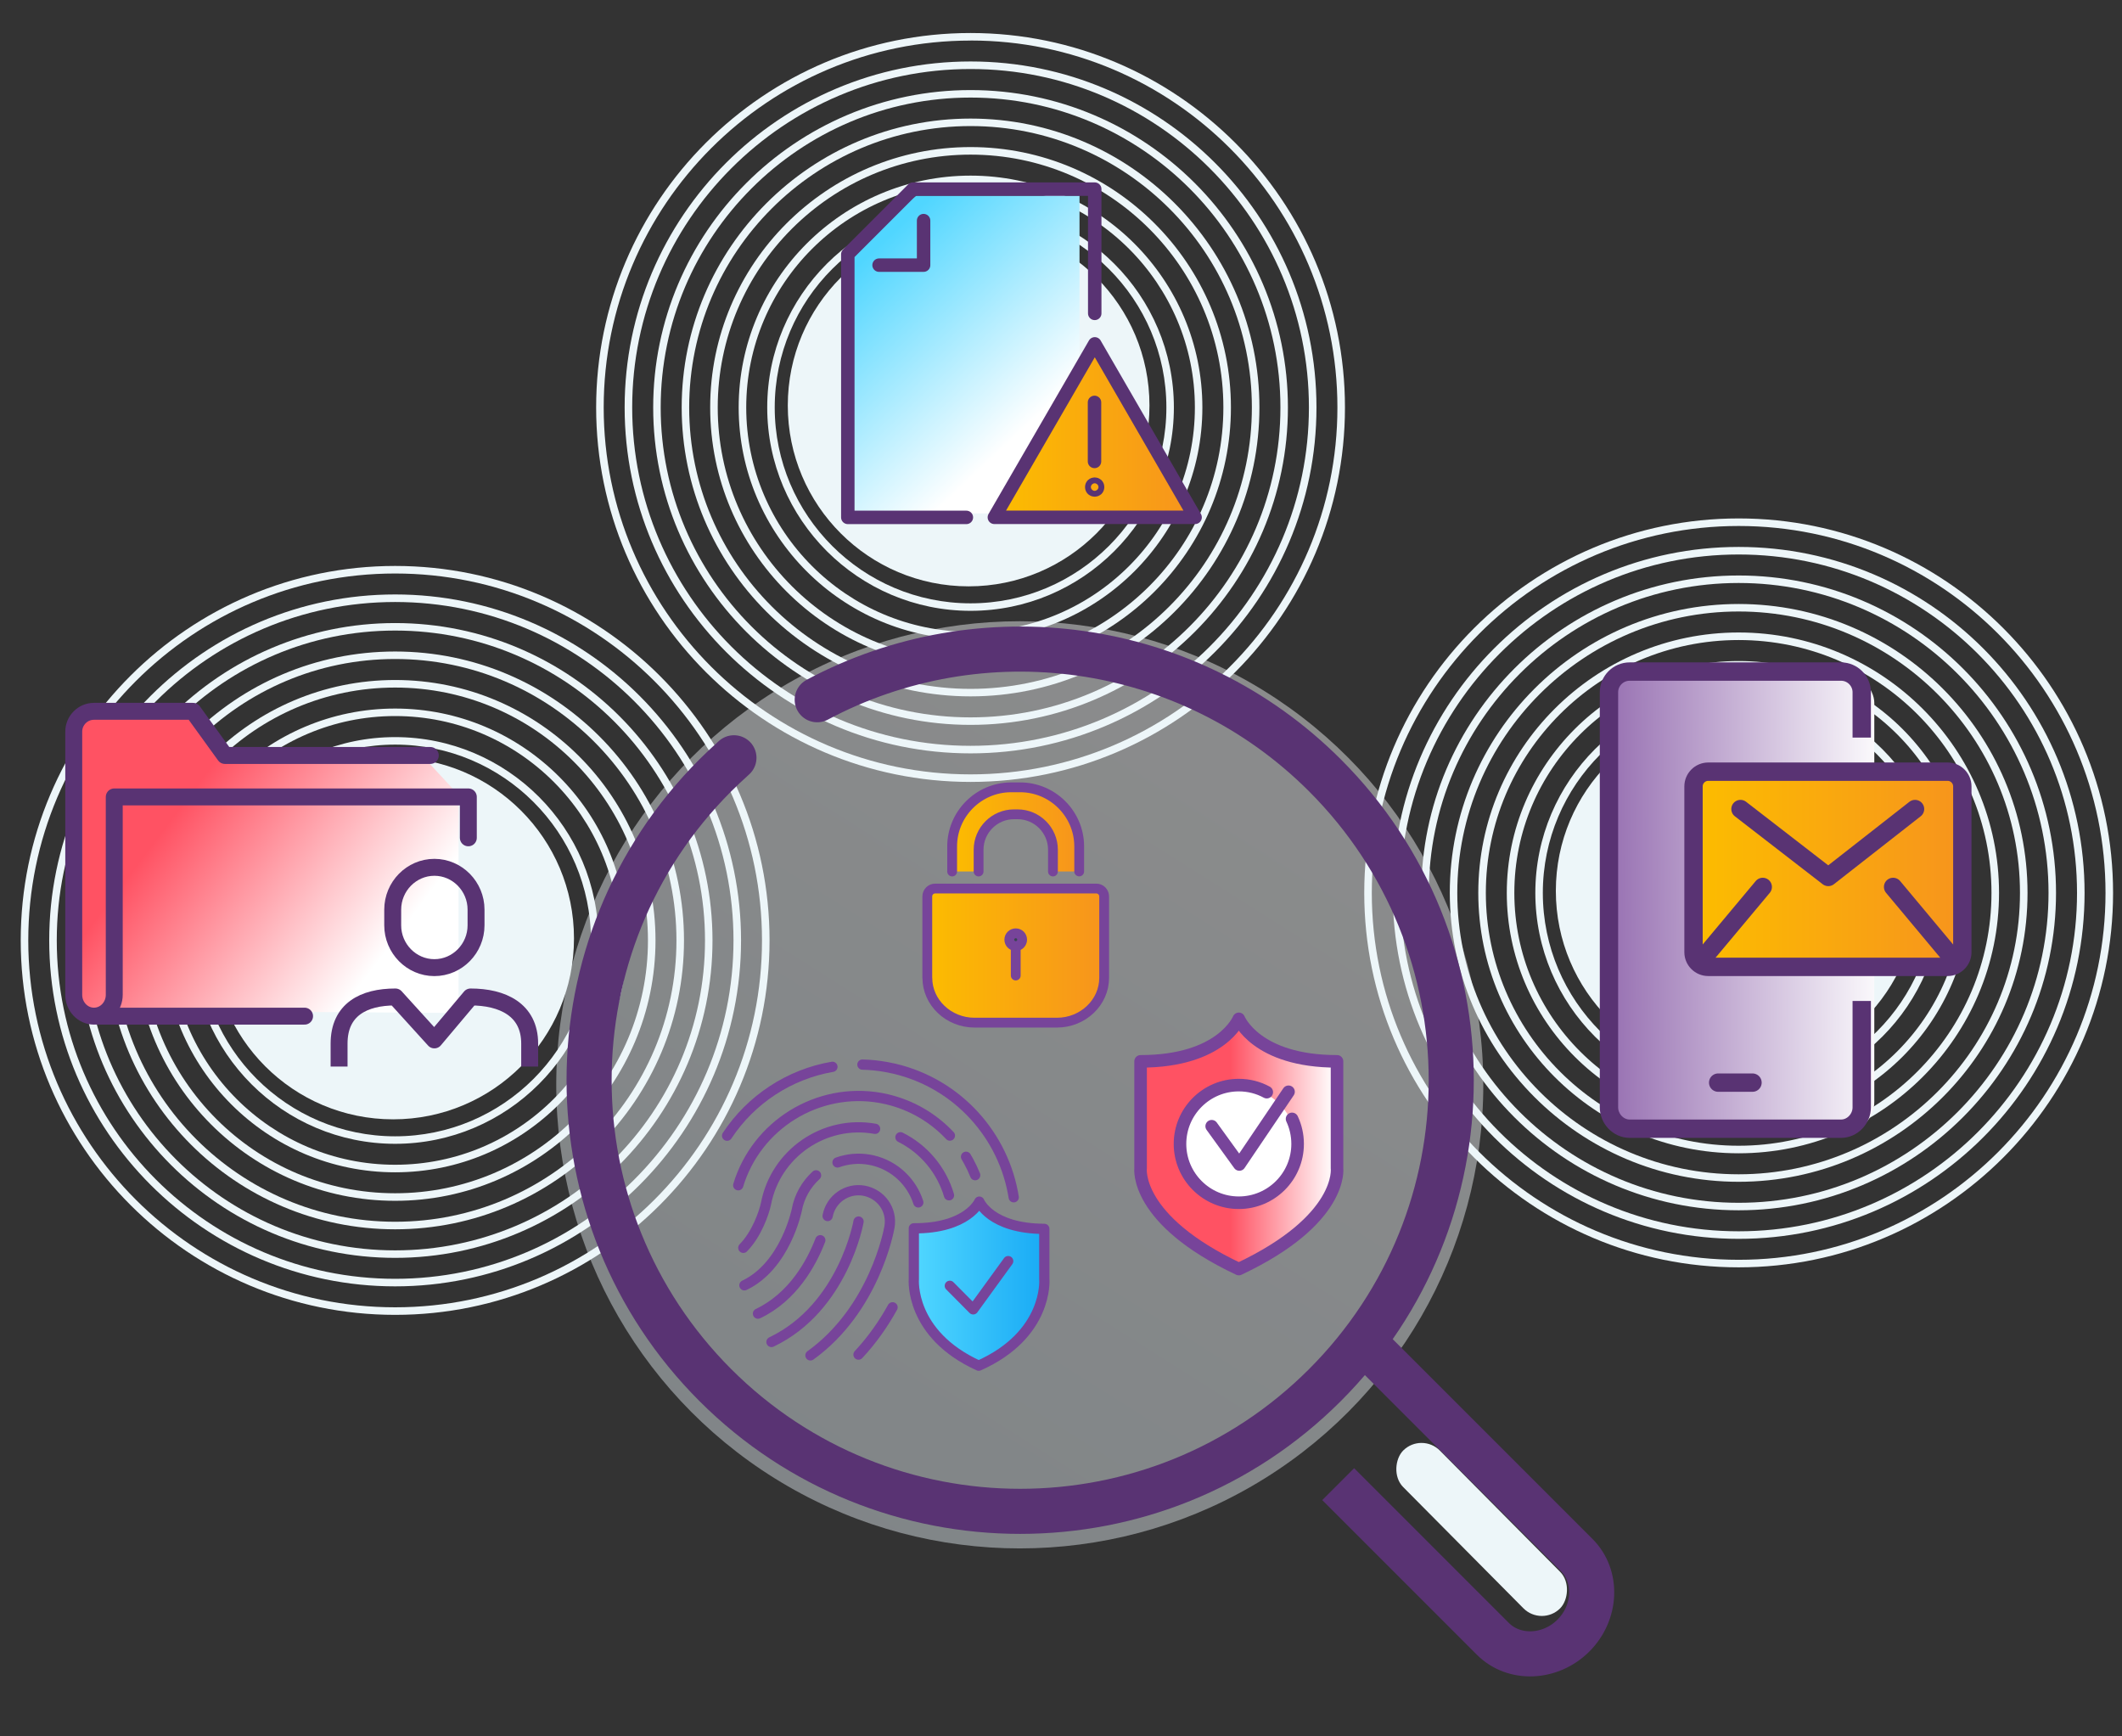 <?xml version="1.0" encoding="UTF-8"?> <svg xmlns="http://www.w3.org/2000/svg" xmlns:xlink="http://www.w3.org/1999/xlink" id="Icons" viewBox="0 0 385 315"><rect x="0" y="0" width="385" height="315" fill="#333333" stroke="none"/><defs><style> .cls-1, .cls-2, .cls-3 { stroke-width: 3.07px; } .cls-1, .cls-2, .cls-3, .cls-4, .cls-5, .cls-6, .cls-7, .cls-8, .cls-9, .cls-10, .cls-11 { fill: none; } .cls-1, .cls-2, .cls-3, .cls-4, .cls-5, .cls-6, .cls-8, .cls-10 { stroke: #593373; } .cls-1, .cls-5, .cls-10 { stroke-miterlimit: 10; } .cls-2, .cls-3, .cls-12, .cls-4, .cls-6, .cls-7, .cls-8, .cls-9, .cls-11 { stroke-linejoin: round; } .cls-2, .cls-12, .cls-4, .cls-5, .cls-7, .cls-8, .cls-9, .cls-11 { stroke-linecap: round; } .cls-13 { fill: url(#linear-gradient-10); } .cls-13, .cls-14, .cls-15, .cls-16, .cls-17, .cls-18, .cls-19, .cls-20, .cls-21, .cls-22, .cls-23, .cls-24 { stroke-width: 0px; } .cls-12 { fill: #394553; } .cls-12, .cls-7, .cls-9, .cls-11 { stroke: #77449a; } .cls-12, .cls-9 { stroke-width: 1.78px; } .cls-4, .cls-6 { stroke-width: 3.33px; } .cls-5, .cls-10 { stroke-width: 8.18px; } .cls-7 { stroke-width: 1.86px; } .cls-8 { stroke-width: 2.44px; } .cls-14 { fill: url(#linear-gradient-4); } .cls-15 { fill: url(#linear-gradient-2); } .cls-16 { fill: url(#linear-gradient-3); } .cls-17 { fill: url(#linear-gradient-8); } .cls-18 { fill: url(#linear-gradient-9); } .cls-19 { fill: url(#linear-gradient-7); } .cls-20 { fill: url(#linear-gradient-5); } .cls-21 { fill: url(#linear-gradient-6); } .cls-22 { fill: url(#linear-gradient); opacity: .44; } .cls-23 { fill: #fff; } .cls-24 { fill: #edf6f9; } .cls-11 { stroke-width: 2.28px; } </style><linearGradient id="linear-gradient" x1="249.04" y1="95.63" x2="72.11" y2="375.23" gradientUnits="userSpaceOnUse"><stop offset="0" stop-color="#fff"></stop><stop offset="1" stop-color="#d1e2ea"></stop></linearGradient><linearGradient id="linear-gradient-2" x1="206.47" y1="207.52" x2="242.14" y2="207.52" gradientUnits="userSpaceOnUse"><stop offset=".47" stop-color="#ff5263"></stop><stop offset="1" stop-color="#fff"></stop></linearGradient><linearGradient id="linear-gradient-3" x1="172.75" y1="150.46" x2="195.8" y2="150.46" gradientUnits="userSpaceOnUse"><stop offset="0" stop-color="#fcbc00"></stop><stop offset="1" stop-color="#f7941d"></stop></linearGradient><linearGradient id="linear-gradient-4" x1="168.25" y1="173.36" x2="200.33" y2="173.36" xlink:href="#linear-gradient-3"></linearGradient><linearGradient id="linear-gradient-5" x1="157.92" y1="45.81" x2="186.97" y2="76.68" gradientUnits="userSpaceOnUse"><stop offset="0" stop-color="#50d6ff"></stop><stop offset="1" stop-color="#fff"></stop></linearGradient><linearGradient id="linear-gradient-6" x1="166.06" y1="233.24" x2="189.75" y2="233.24" gradientUnits="userSpaceOnUse"><stop offset="0" stop-color="#50d6ff"></stop><stop offset="1" stop-color="#18aaf5"></stop></linearGradient><linearGradient id="linear-gradient-7" x1="181.72" y1="78.21" x2="216.16" y2="78.21" xlink:href="#linear-gradient-3"></linearGradient><linearGradient id="linear-gradient-8" x1="-1.58" y1="124.88" x2="66.97" y2="176.63" xlink:href="#linear-gradient-2"></linearGradient><linearGradient id="linear-gradient-9" x1="276.14" y1="163.99" x2="342.39" y2="163.52" gradientUnits="userSpaceOnUse"><stop offset="0" stop-color="#77449a"></stop><stop offset="1" stop-color="#fff"></stop></linearGradient><linearGradient id="linear-gradient-10" x1="308.6" y1="158.17" x2="356.08" y2="158.17" xlink:href="#linear-gradient-3"></linearGradient></defs><circle class="cls-22" cx="185.02" cy="196.8" r="84.1"></circle><g><g><path class="cls-24" d="m315.45,229.91c-37.46,0-67.93-30.47-67.93-67.93s30.47-67.93,67.93-67.93,67.93,30.47,67.93,67.93-30.47,67.93-67.93,67.93Zm0-134.49c-36.7,0-66.56,29.86-66.56,66.56s29.86,66.56,66.56,66.56,66.56-29.86,66.56-66.56-29.86-66.56-66.56-66.56Z"></path><path class="cls-24" d="m315.45,224.74c-34.6,0-62.76-28.15-62.76-62.76s28.15-62.76,62.76-62.76,62.76,28.15,62.76,62.76-28.15,62.76-62.76,62.76Zm0-124.15c-33.85,0-61.39,27.54-61.39,61.39s27.54,61.39,61.39,61.39,61.39-27.54,61.39-61.39-27.54-61.39-61.39-61.39Z"></path><path class="cls-24" d="m315.45,219.56c-31.75,0-57.58-25.83-57.58-57.58s25.83-57.58,57.58-57.58,57.58,25.83,57.58,57.58-25.83,57.58-57.58,57.58Zm0-113.8c-31,0-56.22,25.22-56.22,56.22s25.22,56.22,56.22,56.22,56.22-25.22,56.22-56.22-25.22-56.22-56.22-56.22Z"></path><path class="cls-24" d="m315.45,214.39c-28.9,0-52.41-23.51-52.41-52.41s23.51-52.41,52.41-52.41,52.41,23.51,52.41,52.41-23.51,52.41-52.41,52.41Zm0-103.46c-28.15,0-51.05,22.9-51.05,51.05s22.9,51.05,51.05,51.05,51.04-22.9,51.04-51.05-22.9-51.05-51.04-51.05Z"></path><path class="cls-24" d="m315.45,209.22c-26.05,0-47.24-21.19-47.24-47.24s21.19-47.24,47.24-47.24,47.24,21.19,47.24,47.24-21.19,47.24-47.24,47.24Zm0-93.11c-25.29,0-45.87,20.58-45.87,45.87s20.58,45.87,45.87,45.87,45.87-20.58,45.87-45.87-20.58-45.87-45.87-45.87Z"></path><path class="cls-24" d="m315.45,204.04c-23.2,0-42.07-18.87-42.07-42.06s18.87-42.06,42.07-42.06,42.06,18.87,42.06,42.06-18.87,42.06-42.06,42.06Zm0-82.76c-22.44,0-40.7,18.26-40.7,40.7s18.26,40.7,40.7,40.7,40.7-18.26,40.7-40.7-18.26-40.7-40.7-40.7Z"></path><path class="cls-24" d="m315.45,198.87c-20.34,0-36.89-16.55-36.89-36.89s16.55-36.89,36.89-36.89,36.89,16.55,36.89,36.89-16.55,36.89-36.89,36.89Zm0-72.42c-19.59,0-35.53,15.94-35.53,35.53s15.94,35.53,35.53,35.53,35.53-15.94,35.53-35.53-15.94-35.53-35.53-35.53Z"></path><path class="cls-24" d="m315.45,193.7c-17.49,0-31.72-14.23-31.72-31.72s14.23-31.72,31.72-31.72,31.72,14.23,31.72,31.72-14.23,31.72-31.72,31.72Zm0-62.07c-16.74,0-30.35,13.62-30.35,30.35s13.62,30.35,30.35,30.35,30.35-13.62,30.35-30.35-13.62-30.35-30.35-30.35Z"></path><path class="cls-24" d="m315.45,188.53c-14.64,0-26.55-11.91-26.55-26.55s11.91-26.55,26.55-26.55,26.55,11.91,26.55,26.55-11.91,26.55-26.55,26.55Zm0-51.73c-13.89,0-25.18,11.3-25.18,25.18s11.3,25.18,25.18,25.18,25.18-11.3,25.18-25.18-11.3-25.18-25.18-25.18Z"></path><path class="cls-24" d="m315.45,183.35c-11.79,0-21.37-9.59-21.37-21.37s9.59-21.37,21.37-21.37,21.37,9.59,21.37,21.37-9.59,21.37-21.37,21.37Zm0-41.38c-11.03,0-20.01,8.98-20.01,20.01s8.98,20.01,20.01,20.01,20.01-8.98,20.01-20.01-8.98-20.01-20.01-20.01Z"></path><path class="cls-24" d="m315.45,178.18c-8.93,0-16.2-7.27-16.2-16.2s7.27-16.2,16.2-16.2,16.2,7.27,16.2,16.2-7.27,16.2-16.2,16.2Zm0-31.04c-8.18,0-14.84,6.66-14.84,14.84s6.66,14.84,14.84,14.84,14.84-6.66,14.84-14.84-6.66-14.84-14.84-14.84Z"></path><path class="cls-24" d="m315.45,173.01c-6.08,0-11.03-4.95-11.03-11.03s4.95-11.03,11.03-11.03,11.03,4.95,11.03,11.03-4.95,11.03-11.03,11.03Zm0-20.69c-5.33,0-9.66,4.33-9.66,9.66s4.33,9.66,9.66,9.66,9.66-4.33,9.66-9.66-4.33-9.66-9.66-9.66Z"></path><path class="cls-24" d="m315.45,167.83c-3.23,0-5.86-2.63-5.86-5.86s2.63-5.86,5.86-5.86,5.86,2.63,5.86,5.86-2.63,5.86-5.86,5.86Zm0-10.35c-2.48,0-4.49,2.01-4.49,4.49s2.01,4.49,4.49,4.49,4.49-2.01,4.49-4.49-2.01-4.49-4.49-4.49Z"></path></g><circle class="cls-24" cx="315.09" cy="161.62" r="32.81"></circle></g><g><g><path class="cls-24" d="m176.09,141.85c-37.46,0-67.93-30.47-67.93-67.93S138.63,5.99,176.09,5.99s67.93,30.47,67.93,67.93-30.47,67.93-67.93,67.93Zm0-134.49c-36.7,0-66.56,29.86-66.56,66.56s29.86,66.56,66.56,66.56,66.56-29.86,66.56-66.56S212.79,7.35,176.09,7.35Z"></path><path class="cls-24" d="m176.09,136.67c-34.6,0-62.76-28.15-62.76-62.76s28.15-62.76,62.76-62.76,62.76,28.15,62.76,62.76-28.15,62.76-62.76,62.76Zm0-124.15c-33.85,0-61.39,27.54-61.39,61.39s27.54,61.39,61.39,61.39,61.39-27.54,61.39-61.39-27.54-61.39-61.39-61.39Z"></path><path class="cls-24" d="m176.09,131.5c-31.75,0-57.58-25.83-57.58-57.58s25.83-57.58,57.58-57.58,57.58,25.83,57.58,57.58-25.83,57.58-57.58,57.58Zm0-113.8c-31,0-56.22,25.22-56.22,56.22s25.22,56.22,56.22,56.22,56.22-25.22,56.22-56.22-25.22-56.22-56.22-56.22Z"></path><path class="cls-24" d="m176.09,126.33c-28.9,0-52.41-23.51-52.41-52.41s23.51-52.41,52.41-52.41,52.41,23.51,52.41,52.41-23.51,52.41-52.41,52.41Zm0-103.46c-28.15,0-51.05,22.9-51.05,51.05s22.9,51.05,51.05,51.05,51.04-22.9,51.04-51.05-22.9-51.05-51.04-51.05Z"></path><path class="cls-24" d="m176.09,121.16c-26.05,0-47.24-21.19-47.24-47.24s21.19-47.24,47.24-47.24,47.24,21.19,47.24,47.24-21.19,47.24-47.24,47.24Zm0-93.11c-25.29,0-45.87,20.58-45.87,45.87s20.58,45.87,45.87,45.87,45.87-20.58,45.87-45.87-20.58-45.87-45.87-45.87Z"></path><path class="cls-24" d="m176.09,115.98c-23.2,0-42.07-18.87-42.07-42.06s18.87-42.06,42.07-42.06,42.06,18.87,42.06,42.06-18.87,42.06-42.06,42.06Zm0-82.76c-22.44,0-40.7,18.26-40.7,40.7s18.26,40.7,40.7,40.7,40.7-18.26,40.7-40.7-18.26-40.7-40.7-40.7Z"></path><path class="cls-24" d="m176.09,110.81c-20.34,0-36.89-16.55-36.89-36.89s16.55-36.89,36.89-36.89,36.89,16.55,36.89,36.89-16.55,36.89-36.89,36.89Zm0-72.42c-19.59,0-35.53,15.94-35.53,35.53s15.94,35.53,35.53,35.53,35.53-15.94,35.53-35.53-15.94-35.53-35.53-35.53Z"></path><path class="cls-24" d="m176.09,105.64c-17.49,0-31.72-14.23-31.72-31.72s14.23-31.72,31.72-31.72,31.72,14.23,31.72,31.72-14.23,31.72-31.72,31.72Zm0-62.07c-16.74,0-30.35,13.62-30.35,30.35s13.62,30.35,30.35,30.35,30.35-13.62,30.35-30.35-13.62-30.35-30.35-30.35Z"></path><path class="cls-24" d="m176.09,100.46c-14.64,0-26.55-11.91-26.55-26.55s11.91-26.55,26.55-26.55,26.55,11.91,26.55,26.55-11.91,26.55-26.55,26.55Zm0-51.73c-13.89,0-25.18,11.3-25.18,25.18s11.3,25.18,25.18,25.18,25.18-11.3,25.18-25.18-11.3-25.18-25.18-25.18Z"></path><path class="cls-24" d="m176.09,95.29c-11.79,0-21.37-9.59-21.37-21.37s9.59-21.37,21.37-21.37,21.37,9.59,21.37,21.37-9.59,21.37-21.37,21.37Zm0-41.38c-11.03,0-20.01,8.98-20.01,20.01s8.98,20.01,20.01,20.01,20.01-8.98,20.01-20.01-8.98-20.01-20.01-20.01Z"></path><path class="cls-24" d="m176.09,90.12c-8.93,0-16.2-7.27-16.2-16.2s7.27-16.2,16.2-16.2,16.2,7.27,16.2,16.2-7.27,16.2-16.2,16.2Zm0-31.04c-8.18,0-14.84,6.66-14.84,14.84s6.66,14.84,14.84,14.84,14.83-6.66,14.83-14.84-6.66-14.84-14.83-14.84Z"></path><path class="cls-24" d="m176.09,84.95c-6.08,0-11.03-4.95-11.03-11.03s4.95-11.03,11.03-11.03,11.03,4.95,11.03,11.03-4.95,11.03-11.03,11.03Zm0-20.69c-5.33,0-9.66,4.33-9.66,9.66s4.33,9.66,9.66,9.66,9.66-4.33,9.66-9.66-4.33-9.66-9.66-9.66Z"></path><path class="cls-24" d="m176.09,79.77c-3.23,0-5.86-2.63-5.86-5.86s2.63-5.86,5.86-5.86,5.86,2.63,5.86,5.86-2.63,5.86-5.86,5.86Zm0-10.35c-2.48,0-4.49,2.01-4.49,4.49s2.01,4.49,4.49,4.49,4.49-2.01,4.49-4.49-2.01-4.49-4.49-4.49Z"></path></g><circle class="cls-24" cx="175.74" cy="73.56" r="32.81"></circle></g><g><g><path class="cls-24" d="m71.69,238.53c-37.46,0-67.93-30.47-67.93-67.93s30.47-67.93,67.93-67.93,67.93,30.47,67.93,67.93-30.47,67.93-67.93,67.93Zm0-134.49c-36.7,0-66.56,29.86-66.56,66.56s29.86,66.56,66.56,66.56,66.56-29.86,66.56-66.56-29.86-66.56-66.56-66.56Z"></path><path class="cls-24" d="m71.69,233.36c-34.6,0-62.76-28.15-62.76-62.76s28.15-62.76,62.76-62.76,62.76,28.15,62.76,62.76-28.15,62.76-62.76,62.76Zm0-124.15c-33.85,0-61.39,27.54-61.39,61.39s27.54,61.39,61.39,61.39,61.39-27.54,61.39-61.39-27.54-61.39-61.39-61.39Z"></path><path class="cls-24" d="m71.69,228.19c-31.75,0-57.58-25.83-57.58-57.58s25.83-57.58,57.58-57.58,57.58,25.83,57.58,57.58-25.83,57.58-57.58,57.58Zm0-113.8c-31,0-56.22,25.22-56.22,56.22s25.22,56.22,56.22,56.22,56.22-25.22,56.22-56.22-25.22-56.22-56.22-56.22Z"></path><path class="cls-24" d="m71.69,223.01c-28.9,0-52.41-23.51-52.41-52.41s23.51-52.41,52.41-52.41,52.41,23.51,52.41,52.41-23.51,52.41-52.41,52.41Zm0-103.46c-28.15,0-51.05,22.9-51.05,51.04s22.9,51.05,51.05,51.05,51.04-22.9,51.04-51.05-22.9-51.04-51.04-51.04Z"></path><path class="cls-24" d="m71.69,217.84c-26.05,0-47.24-21.19-47.24-47.24s21.19-47.24,47.24-47.24,47.24,21.19,47.24,47.24-21.19,47.24-47.24,47.24Zm0-93.11c-25.29,0-45.87,20.58-45.87,45.87s20.58,45.87,45.87,45.87,45.87-20.58,45.87-45.87-20.58-45.87-45.87-45.87Z"></path><path class="cls-24" d="m71.69,212.67c-23.2,0-42.07-18.87-42.07-42.07s18.87-42.06,42.07-42.06,42.06,18.87,42.06,42.06-18.87,42.07-42.06,42.07Zm0-82.77c-22.44,0-40.7,18.26-40.7,40.7s18.26,40.7,40.7,40.7,40.7-18.26,40.7-40.7-18.26-40.7-40.7-40.7Z"></path><path class="cls-24" d="m71.69,207.5c-20.34,0-36.89-16.55-36.89-36.89s16.55-36.89,36.89-36.89,36.89,16.55,36.89,36.89-16.55,36.89-36.89,36.89Zm0-72.42c-19.59,0-35.53,15.94-35.53,35.53s15.94,35.53,35.53,35.53,35.53-15.94,35.53-35.53-15.94-35.53-35.53-35.53Z"></path><path class="cls-24" d="m71.69,202.32c-17.49,0-31.72-14.23-31.72-31.72s14.23-31.72,31.72-31.72,31.72,14.23,31.72,31.72-14.23,31.72-31.72,31.72Zm0-62.07c-16.74,0-30.35,13.62-30.35,30.35s13.62,30.35,30.35,30.35,30.35-13.62,30.35-30.35-13.62-30.35-30.35-30.35Z"></path><path class="cls-24" d="m71.69,197.15c-14.64,0-26.55-11.91-26.55-26.55s11.91-26.55,26.55-26.55,26.55,11.91,26.55,26.55-11.91,26.55-26.55,26.55Zm0-51.73c-13.89,0-25.18,11.3-25.18,25.18s11.3,25.18,25.18,25.18,25.18-11.3,25.18-25.18-11.3-25.18-25.18-25.18Z"></path><path class="cls-24" d="m71.69,191.98c-11.79,0-21.37-9.59-21.37-21.37s9.59-21.37,21.37-21.37,21.37,9.59,21.37,21.37-9.59,21.37-21.37,21.37Zm0-41.38c-11.03,0-20.01,8.98-20.01,20.01s8.98,20.01,20.01,20.01,20.01-8.98,20.01-20.01-8.98-20.01-20.01-20.01Z"></path><path class="cls-24" d="m71.69,186.81c-8.93,0-16.2-7.27-16.2-16.2s7.27-16.2,16.2-16.2,16.2,7.27,16.2,16.2-7.27,16.2-16.2,16.2Zm0-31.04c-8.18,0-14.84,6.66-14.84,14.84s6.66,14.84,14.84,14.84,14.84-6.66,14.84-14.84-6.66-14.84-14.84-14.84Z"></path><path class="cls-24" d="m71.69,181.63c-6.08,0-11.03-4.95-11.03-11.03s4.95-11.03,11.03-11.03,11.03,4.95,11.03,11.03-4.95,11.03-11.03,11.03Zm0-20.69c-5.33,0-9.66,4.33-9.66,9.66s4.33,9.66,9.66,9.66,9.66-4.33,9.66-9.66-4.33-9.66-9.66-9.66Z"></path><path class="cls-24" d="m71.69,176.46c-3.23,0-5.86-2.63-5.86-5.86s2.63-5.85,5.86-5.85,5.86,2.63,5.86,5.85-2.63,5.86-5.86,5.86Zm0-10.35c-2.48,0-4.49,2.01-4.49,4.49s2.01,4.49,4.49,4.49,4.49-2.01,4.49-4.49-2.01-4.49-4.49-4.49Z"></path></g><circle class="cls-24" cx="71.33" cy="170.25" r="32.81"></circle></g><path class="cls-15" d="m242.13,211.94v-19.4c-14.72,0-17.82-7.71-17.82-7.71,0,0-3.1,7.71-17.82,7.71v19.4s-1.19,9.32,17.82,18.28c19.02-8.96,17.82-18.28,17.82-18.28Z"></path><path class="cls-16" d="m185.05,142.83h-1.65c-5.88.03-10.67,4.88-10.64,10.77v4.5s4.79,0,4.79,0v-3.96c0-3.53,2.89-6.42,6.42-6.42h.65c3.53,0,6.42,2.89,6.42,6.42v3.96h4.77v-4.62c-.03-5.88-4.87-10.67-10.76-10.64Z"></path><path class="cls-14" d="m198.9,161.19h-29.23c-.79,0-1.43.64-1.43,1.43v14.77c0,4.47,3.85,8.13,8.56,8.13h14.96c4.71,0,8.56-3.66,8.56-8.13v-14.77c0-.79-.64-1.43-1.43-1.43Z"></path><g><path class="cls-9" d="m172.75,158.1v-4.5c-.03-5.88,4.76-10.73,10.64-10.77h1.65c5.88-.03,10.72,4.76,10.76,10.64v4.62"></path><path class="cls-9" d="m177.55,158.1v-3.96c0-3.53,2.89-6.42,6.42-6.42h.65c3.53,0,6.42,2.89,6.42,6.42v3.96"></path><path class="cls-9" d="m168.25,177.39c0,4.47,3.85,8.13,8.56,8.13h14.96c4.71,0,8.56-3.66,8.56-8.13v-14.77c0-.79-.64-1.43-1.43-1.43h-29.23c-.79,0-1.43.64-1.43,1.43v14.77Z"></path><line class="cls-9" x1="184.29" y1="170.88" x2="184.29" y2="176.97"></line><path class="cls-12" d="m185.45,170.47c0,.64-.52,1.16-1.16,1.16s-1.17-.52-1.17-1.16.52-1.16,1.17-1.16,1.16.52,1.16,1.16Z"></path></g><path class="cls-5" d="m148.27,126.94c29.58-15.8,67.18-11.22,92.12,13.72,30.55,30.54,30.55,80.06,0,110.61-30.54,30.54-80.06,30.54-110.61,0-30.53-30.54-30.54-80.06,0-110.61,1.11-1.1,2.24-2.17,3.38-3.19"></path><path class="cls-10" d="m246.82,242.86l39.23,39.23c3.86,3.86,3.6,10.44-.58,14.62-4.19,4.18-10.76,4.45-14.62.59l-28.06-28.06"></path><polygon class="cls-20" points="154.8 44.11 154.8 93.14 195.86 93.14 195.86 35.49 166.26 35.49 154.8 44.11"></polygon><path class="cls-21" d="m189.74,232.52v-9.23c-9.78-.04-11.79-4.94-11.79-4.94,0,0-2.11,4.88-11.88,4.84v9.23s-.84,9.96,11.77,15.69c12.65-5.63,11.91-15.6,11.91-15.6Z"></path><g><g><path class="cls-7" d="m189.47,232.16v-9.23c-9.78-.04-11.79-4.94-11.79-4.94,0,0-2.11,4.88-11.88,4.84v9.23s-.84,9.96,11.77,15.69c12.65-5.63,11.91-15.6,11.91-15.6Z"></path><polyline class="cls-7" points="172.33 233.26 176.57 237.53 182.92 228.78"></polyline></g><g><path class="cls-7" d="m156.47,193.13c1.43.03,2.87.18,4.32.44.7.13,1.1.22,1.5.31,11.55,2.73,19.87,12.19,21.63,23.32"></path><path class="cls-7" d="m131.92,206.03c4.34-6.59,11.3-11.16,19.11-12.5"></path><path class="cls-7" d="m175.27,209.85c.17.28.33.56.48.84.44.81.84,1.65,1.18,2.5"></path><path class="cls-7" d="m133.94,215.02c3.28-10.9,14.39-17.89,25.84-15.84.54.1.87.17,1.19.25,4.51,1.07,8.41,3.42,11.37,6.58"></path><path class="cls-7" d="m163.37,206.31c4.31,2.15,7.48,6.01,8.81,10.53"></path><path class="cls-7" d="m134.86,226.37c2.44-2.48,3.75-6.33,4.11-7.97,1.73-9.16,10.6-15.27,19.8-13.62"></path><path class="cls-7" d="m161.94,237.16c-1.57,2.84-3.59,5.81-6.18,8.58"></path><path class="cls-7" d="m151.95,210.88c1.81-.65,3.8-.85,5.82-.49.23.04.4.08.58.12,4.02.95,7.07,3.93,8.26,7.62"></path><path class="cls-7" d="m135.06,233.17c7.42-3.54,9.48-13.55,9.5-13.65.46-2.51,1.73-4.68,3.5-6.3"></path><path class="cls-7" d="m150.16,220.6c.57-3.09,3.52-5.15,6.61-4.59,3.09.58,5.15,3.48,4.61,6.58-.12.67-2.74,14.95-14.34,23.29"></path><path class="cls-7" d="m137.52,238.31c6.35-3.03,9.69-9.14,11.31-13.32"></path><path class="cls-7" d="m155.77,221.6s-2.72,15.61-15.8,21.85"></path></g></g><polygon class="cls-19" points="198.94 63.3 181.72 93.12 216.16 93.12 198.94 63.3"></polygon><g><path class="cls-8" d="m180.41,93.85l18.22-31.47,18.2,31.47h-36.41Z"></path><g><polyline class="cls-8" points="198.62 56.85 198.62 34.31 165.64 34.31 153.82 46.13 153.82 93.86 175.33 93.86"></polyline><polyline class="cls-8" points="167.57 40.02 167.57 48.1 159.49 48.1"></polyline></g><g><line class="cls-8" x1="198.58" y1="83.71" x2="198.58" y2="73"></line><circle class="cls-8" cx="198.61" cy="88.36" r=".53"></circle></g></g><g><polygon class="cls-17" points="83.19 183.77 13.74 183.31 13.74 130.2 35.07 129.6 39.46 136.86 76.38 136.86 83.19 144.2 83.19 183.77"></polygon><g><g><path class="cls-2" d="m78.07,137.05h-37.26l-5.79-8.01h-17.97c-2.02,0-3.67,1.66-3.67,3.68v47.75c0,2.13,1.64,3.87,3.67,3.87s3.68-1.74,3.68-3.87v-35.9h64.24v7.42"></path><line class="cls-2" x1="17.82" y1="184.34" x2="55.26" y2="184.34"></line></g><g><path class="cls-3" d="m61.52,193.49v-4.17c0-6.18,4.47-8.46,10.22-8.46l7.07,7.79,6.56-7.79c5.76,0,10.73,2.28,10.73,8.46v4.17"></path><path class="cls-1" d="m86.37,167.86c0,4.22-3.4,7.68-7.56,7.68s-7.56-3.46-7.56-7.68v-2.84c0-4.22,3.4-7.68,7.56-7.68s7.56,3.46,7.56,7.68v2.84Z"></path></g></g></g><rect class="cls-18" x="291.79" y="122.06" width="48.27" height="83.29" rx="5.46" ry="5.46"></rect><rect class="cls-13" x="308.6" y="140.94" width="47.48" height="34.46"></rect><g><g><path class="cls-6" d="m337.78,181.59v19.3c0,2.07-1.69,3.87-3.75,3.87h-38.36c-2.06,0-3.75-1.81-3.75-3.87v-75.31c0-2.07,1.69-3.75,3.75-3.75h38.36c2.06,0,3.75,1.69,3.75,3.75v8.23"></path><line class="cls-4" x1="311.73" y1="196.4" x2="317.96" y2="196.4"></line></g><g><path class="cls-6" d="m309.93,175.4c-1.47,0-2.67-1.19-2.67-2.66v-30.08c0-1.47,1.2-2.67,2.67-2.67h43.43c1.47,0,2.67,1.2,2.67,2.67v30.08c0,1.47-1.2,2.66-2.67,2.66h-43.43Z"></path><g><line class="cls-4" x1="319.82" y1="160.9" x2="308.8" y2="174.08"></line><line class="cls-4" x1="343.47" y1="160.9" x2="354.48" y2="174.08"></line></g><polyline class="cls-4" points="315.78 146.77 331.71 159.09 347.45 146.77"></polyline></g></g><rect class="cls-24" x="248.65" y="272.77" width="40.38" height="9.39" rx="4.7" ry="4.7" transform="translate(276.47 -108.81) rotate(45.23)"></rect><circle class="cls-23" cx="225.04" cy="207.3" r="9.99"></circle><g><path class="cls-11" d="m242.58,211.94v-19.4c-14.72,0-17.82-7.71-17.82-7.71,0,0-3.1,7.71-17.82,7.71v19.4s-1.19,9.32,17.82,18.28c19.02-8.96,17.82-18.28,17.82-18.28Z"></path><polyline class="cls-11" points="219.84 204.31 224.86 211.25 233.78 198.06"></polyline><path class="cls-11" d="m234.42,202.98c.65,1.38,1.01,2.92,1.01,4.54,0,5.89-4.78,10.67-10.67,10.67s-10.67-4.78-10.67-10.67,4.78-10.67,10.67-10.67c1.84,0,3.56.46,5.07,1.28"></path></g></svg> 
